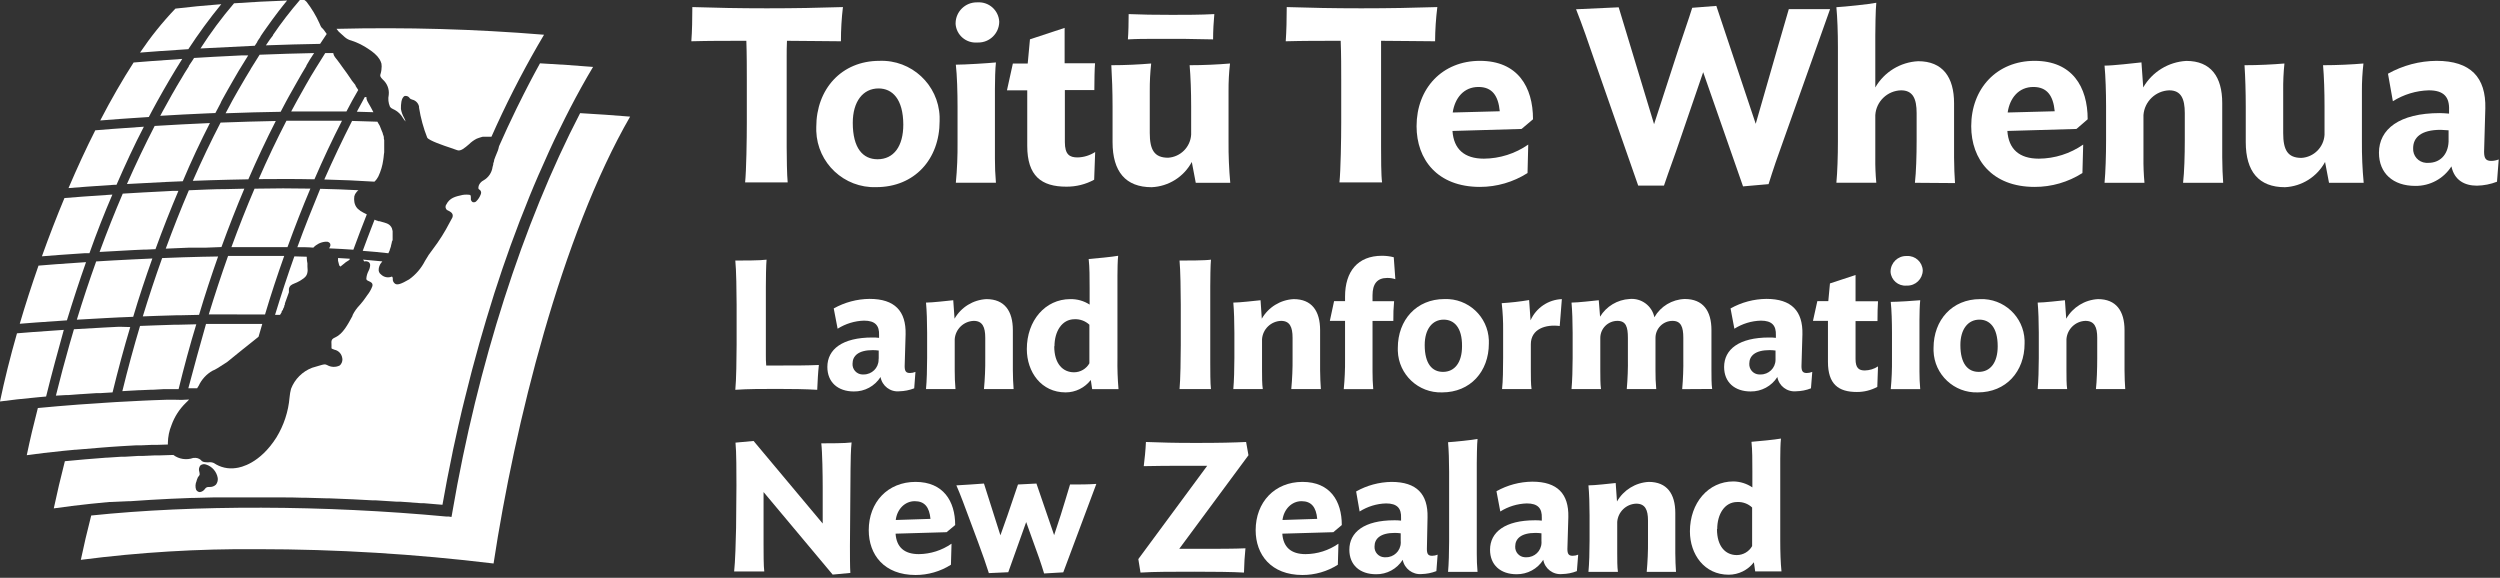 <?xml version="1.0" encoding="utf-8"?>
<svg xmlns="http://www.w3.org/2000/svg" height="98" viewBox="0 0 424 98" width="424">
  <rect x="0" y="0" width="424" height="98" fill="#333333" stroke="none"/>
  <g fill="#fff">
    <path d="m76.66 87.22-.09.46s-.29-.06-.42-.07h-.4c-20.86-1.95-42.8-2-60.28-.18-.68 2.65-1.27 5.17-1.76 7.52 9.95-1.29 19.97-1.89 30-1.81 13.37 0 26.73.82 40 2.43 3.58-23.59 11.51-55.61 23.16-75.79-2.72-.23-5.57-.42-8.48-.59-9.7 18.69-17.39 42.71-21.66 67.62 0 0-.07.41-.07.41z"/>
    <path d="m20.31 55.42h-.15l-2.35.12-5.27.3c-.25.86-.51 1.73-.76 2.61-.8 2.81-1.57 5.71-2.3 8.65l1.77-.1h.37l2.13-.16h.09l2.44-.16h.66l2.15-.13c.93-3.8 1.93-7.52 3-11.08 0 0-1.78-.05-1.78-.05z"/>
    <path d="m10.05 56c-3.67.24-6.22.45-7.17.53-1.16 4.06-2.13 7.95-2.88 11.56 1.74-.24 3.92-.48 6.5-.72l1.32-.12c.95-3.87 2-7.67 3-11.3 0 0-.77.05-.77.05z"/>
    <path d="m19.06 33c-3.94.25-6.82.48-8.13.59-1.34 3.21-2.62 6.52-3.82 9.88 1.38-.12 3.94-.31 7.3-.53h.76c1.23-3.48 2.54-6.81 3.89-9.94z"/>
    <path d="m14.59 44.46c-4.05.26-6.92.49-8.06.59-1.16 3.32-2.23 6.63-3.18 9.86 1.29-.11 3.68-.29 6.88-.5l1.12-.08c1.02-3.33 2.11-6.67 3.24-9.87z"/>
    <path d="m46.77 20.52c-3 .06-6.17.15-9.36.27-1.63 3.14-3.21 6.46-4.71 9.88 2-.08 4.06-.14 6.1-.19l3.32-.07c1.48-3.41 3.04-6.73 4.65-9.89z"/>
    <path d="m22.44 44c-2.22.11-4.28.22-6.13.34-1.15 3.2-2.25 6.52-3.28 9.88 1.54-.1 3.2-.19 5-.28l2.35-.12h.12l2.09-.09c1-3.37 2.11-6.69 3.25-9.89 0 0-3.4.16-3.4.16z"/>
    <path d="m34.76 43.54h-.16c-2.35.05-4.74.13-7.1.23-1.15 3.2-2.25 6.52-3.28 9.89l2.43-.09 3.3-.1h.65l3.16-.07c1-3.37 2.1-6.7 3.23-9.9z"/>
    <path d="m48 30.36c1.84 0 3.62 0 5.33.05 1.47-3.41 3.04-6.76 4.67-9.93h-9.42c-1.63 3.15-3.21 6.47-4.71 9.9 0 0 4.13-.02 4.13-.02z"/>
    <path d="m59.73 13.73-.06-.07-.07-.12-.79-1.15-.81-1.11-.26-.37c-.19-.26-.36-.5-.5-.68l-.2-.25c-.09-.12-.17-.21-.23-.3s-.12-.18-.17-.28c-.04-.09-.08-.19-.1-.29v-.11h-1.38c-.51.79-1 1.64-1.58 2.53s-1.11 1.85-1.68 2.83l-1.36 2.42-.48.88-.27.5-.4.74h9.37c.64-1.23 1.28-2.42 2-3.64l-.46-.7v-.11s-.57-.72-.57-.72z"/>
    <path d="m40.21 53.33h4.74c1-3.38 2.11-6.71 3.25-9.92h-9.52c-1.14 3.21-2.24 6.54-3.27 9.91 1.59.02 3.24 0 4.8 0z"/>
    <path d="m11.62 31.9c1.61-.13 4.3-.34 7.77-.56h.37c1.48-3.4 3-6.7 4.64-9.85-4.22.28-7.23.52-8.24.61-1.55 3.06-3.07 6.36-4.54 9.8z"/>
    <path d="m43.17 32c-1.37 3.19-2.68 6.52-3.92 9.91h9.51c1.23-3.4 2.53-6.73 3.88-9.92-2.99-.06-6.17-.06-9.47.01z"/>
    <path d="m35.6 20.87c-3.08.13-6.23.3-9.37.49-1.62 3.14-3.2 6.45-4.7 9.85 2.2-.13 4.43-.25 6.64-.35l2.83-.12c1.43-3.41 3-6.74 4.6-9.87z"/>
    <path d="m37.56 41.9c1.23-3.38 2.53-6.71 3.88-9.9l-3 .07c-2.15 0-4.3.12-6.41.2-1.37 3.2-2.68 6.52-3.92 9.9l4.04-.17h2.85z"/>
    <path d="m66.59 40.72v-1.53c-.03-.16-.07-.32-.12-.47-.03-.09-.08-.17-.13-.25s-.12-.16-.19-.23c-.1-.1-.22-.19-.35-.26l-.25-.11c-.26-.1-.5-.16-.75-.23l-.45-.13h-.16l-.31-.12h-.07l-.28-.14-.39 1c-.56 1.43-1.1 2.87-1.62 4.29 1.47.11 2.93.25 4.35.41.04-.08.08-.16.11-.25l.12-.26v-.06l.2-.58v-.07l.15-.6v-.1c.06-.1.1-.2.14-.31z"/>
    <path d="m27.89 32.45c-2.37.12-4.74.24-7.07.39-1.37 3.19-2.69 6.51-3.93 9.89 1.77-.11 3.71-.21 5.77-.32l1.78-.08h.36l1.57-.07c1.23-3.38 2.54-6.71 3.89-9.89h-.93z"/>
    <path d="m37.57 17.13c.25-.46.5-.91.75-1.35l.24-.43c.31-.56.62-1.1.93-1.63s.68-1.17 1-1.72c.54-.9 1.08-1.77 1.61-2.61h-1l-4.77.24-3.42.2-.21.34-.67 1v.08l-.63 1-.12.19-.59 1-.19.31-.55.92-.27.48-.49.84-1.58 2.85-.43.8c2.65-.16 5.3-.3 7.9-.41l1.45-.06c.29-.56.58-1.1.86-1.63 0 0 .18-.41.18-.41z"/>
    <path d="m34 8.22 1.57-.08 7.64-.38.44-.67v-.08l.52-.76v-.06l.5-.74.53-.75c1.47-2.09 2.68-3.63 3.49-4.61-3 .1-6 .26-9 .47-2.07 2.42-3.97 4.98-5.69 7.66z"/>
    <path d="m42.43 11.87-.74 1.22-1.37 2.35c-.23.39-.46.8-.69 1.22l-.24.43-.53 1-.23.43c-.13.23-.25.46-.37.69 3.22-.12 6.35-.21 9.34-.25l.63-1.2.26-.49c.17-.3.33-.6.49-.9l1.37-2.43c.55-1 1.09-1.89 1.61-2.76v-.07c.2-.34.4-.66.59-1l.72-1.11c-3 .06-6.07.15-9.24.28-.46.71-.94 1.48-1.43 2.28 0 0-.17.31-.17.31z"/>
    <path d="m17 20.43c1.59-.13 4.48-.35 8.24-.59l.64-1.21.74-1.36c1.41-2.55 2.85-5 4.29-7.28-4.28.28-7.27.53-8.25.61-1.88 2.92-3.79 6.22-5.66 9.83z"/>
    <path d="m29.75 1.46c-2.21 2.31-4.21 4.81-6 7.46 1.63-.13 4.51-.35 8.19-.58 1.73-2.64 3.59-5.19 5.59-7.63-2.85.22-5.46.47-7.78.75z"/>
    <path d="m23.56 66.18h.16l1.87-.08h.34l1.78-.1h2.58c.92-3.75 1.91-7.43 3-11l-2.87.07h-.69l-3.32.11-2.66.1c-1.06 3.54-2.07 7.26-3 11.06l1-.06s1.81-.1 1.81-.1z"/>
    <path d="m51.6 47.12c.51-.4.66-1 .54-1.92v-.53c-.06-.29-.1-.59-.11-.89v-.24l-2.11-.06c-1.14 3.21-2.24 6.54-3.27 9.92h.84l.1-.15.18-.3v-.13l.23-.32v-.08l.2-.4v-.12c0-.09.09-.18.12-.27v-.17l.68-1.89v-.58c.11-.57.5-.74.92-.91.61-.23 1.17-.55 1.68-.96z"/>
    <path d="m29.84 67.8h-1.67l-2.31.08-1.8.08-4.4.23-1.85.12-4.45.3c-2.45.19-4.79.38-6.94.59-.72 2.77-1.35 5.44-1.88 8 1.74-.25 3.88-.5 6.23-.74l2-.19h.14c1.4-.13 2.84-.25 4.32-.36l1.42-.11 1.78-.12.83-.05 1.78-.1h.85l1.82-.08h.88l1.88-.06v-.27c.02-1.03.22-2.05.61-3 .51-1.44 1.35-2.74 2.44-3.8.19-.18.38-.36.55-.56l-1.28.06s-.95-.02-.95-.02z"/>
    <path d="m64 20.64c-1.42-.05-2.86-.1-4.29-.13-1.61 3.16-3.19 6.49-4.71 9.93 3 .07 5.81.2 8.5.37.28-.25.5-.56.67-.89.42-.89.7-1.84.83-2.81.03-.15.05-.29.06-.44 0-.29.08-.57.1-.85v-.4c.01-.23.01-.47 0-.7v-.94l-.06-.29v-.22c0-.14-.07-.26-.11-.38l-.06-.17c0-.15-.1-.31-.16-.47l-.37-.93s-.4-.68-.4-.68z"/>
    <path d="m50.43 41.92c.9 0 1.81 0 2.71.08.52-.56 1.23-.92 2-1h.41c.33.1.43.27.46.38.06.2.02.41-.12.57v.06l-.06.11c1.43.06 2.8.14 4.1.23.39-1.06.77-2.09 1.16-3.11s.75-1.94 1.12-2.88l-.19-.1-.38-.19c-.34-.16-.66-.38-.94-.64-.11-.11-.22-.24-.3-.37-.19-.3-.3-.65-.32-1-.03-.19-.03-.39 0-.58v-.15c.03-.13.07-.25.13-.37.03-.06.07-.12.11-.18.05-.09.12-.18.19-.26l.14-.14.14-.12c-2.08-.11-4.25-.19-6.48-.24-1.31 3.18-2.65 6.51-3.88 9.9z"/>
    <path d="m57.72 45.22.28-.22.11-.09c.35-.32.74-.6 1.15-.83l.07-.2-2-.12v.47l.15.57c0 .07.05.13.07.19v.07c.12.05.15.11.17.16z"/>
    <path d="m62.24 17c-.05-.12-.08-.24-.09-.37v-.17c-.09.01-.19.01-.28 0-.47.84-.91 1.66-1.35 2.49l2.81.08c-.3-.61-.58-1.09-.79-1.44s-.23-.43-.3-.59z"/>
    <path d="m45.76 6.71-.57.84-.09.14c3.16-.12 6.24-.2 9.19-.25.39-.59.76-1.15 1.12-1.68l-.12-.17-.2-.28-.23-.31-.29-.3c-.09 0-.38-.71-.38-.72-.58-1.3-1.32-2.53-2.19-3.66-.11-.12-.24-.23-.38-.32h-.76c-1.63 1.89-3.16 3.87-4.56 5.93v.07z"/>
    <path d="m41.06 59.34 1.13-.9 1.66-1.33c.21-.73.42-1.46.63-2.17h-9.54c-1 3.5-2 7.16-3 10.91h1.49l.27-.43c.5-1.08 1.33-1.98 2.37-2.56l.32-.14.11-.06.32-.18.1-.06 1.57-1z"/>
    <path d="m66.66 18.5c.09.05.18.09.27.13.59.31 1.07.79 1.4 1.37.13.22.29.42.46.61-.07-.23-.16-.45-.27-.66-.26-.45-.43-.94-.52-1.45v-.23c0-.4 0-1.73.66-2h.2c.26.01.5.16.63.39.07.1.19.15.41.23.59.13 1.04.59 1.17 1.18v.19c.28 1.74.74 3.45 1.39 5.09.32.5 2.78 1.34 4 1.74l1.08.38c.6.23 1.28-.39 2-1 .38-.38.83-.71 1.31-.95l.38-.14.38-.12.26-.07h1.48c2.35-5.3 4.97-10.47 7.86-15.49l1.06-1.81c-11.71-.96-23.46-1.29-35.2-1 .22.33.49.62.8.86.19.16.4.34.61.55.32.28.71.48 1.12.58 1.05.34 2.04.84 2.95 1.47.53.34 1.02.74 1.45 1.2.11.13.21.26.3.4l.06.08c.15.25.27.51.34.79v.08c.04.25.04.49 0 .74v.08c-.02.22-.05.43-.11.64l-.1.36c0 .21 0 .35.44.78.73.65 1.11 1.61 1 2.58-.14.67-.07 1.37.2 2 .03.06.07.11.12.15.05.05.1.1.15.14h.06c.06.06.12.1.2.13z"/>
    <path d="m83.25 23.61.01-.02h-.01z"/>
    <path d="m61.75 44.33h.08c.26-.06.53 0 .74.15.14.13.21.31.21.5-.02.35-.12.69-.29 1-.2.39-.33.83-.36 1.27 0 .22.09.29.43.44s.71.31.6.83c-.21.57-.52 1.11-.9 1.58l-.2.29c-.3.45-.64.88-1 1.29-.51.52-.94 1.12-1.27 1.78v.1c-.79 1.44-1.61 3.06-2.93 3.66-.69.3-.68.56-.64 1.25v.5c0 .17 0 .16.5.34.69.14 1.21.7 1.32 1.39.11.48-.06.99-.45 1.3-.67.32-1.46.29-2.1-.08-.39-.19-.49-.16-1.43.12l-1.12.33c-1.65.63-2.95 1.93-3.58 3.57-.12.47-.21.95-.25 1.44-.2 2.41-.97 4.75-2.23 6.81-2.8 4.41-6 5.09-6.88 5.19-1.31.2-2.64-.11-3.73-.85-.3-.13-.62-.17-.94-.12-.47 0-1 0-1.27-.4-.34-.29-.78-.41-1.22-.34h-.08c-1.13.4-2.4.21-3.36-.51l-2.49.08h-.78l-2 .09h-.76l-2.14.13h-.65l-2.43.16h-.15c-2.43.18-4.78.38-7 .6-.72 2.81-1.35 5.5-1.88 8 2-.29 4.06-.54 6.21-.77 1-.11 2.09-.22 3.15-.31h.26l3.13-.14h.28c1.09-.08 2.2-.16 3.32-.22 2.29-.14 4.64-.25 7-.33h.33l3.4-.09h11.8c1.16 0 2.32.02 3.48.06h.54l3.51.1h.41l3.63.15h.06l3.62.19h.53l3.46.22h.63l3.47.26h.51l3.19.27c.23-1.3.47-2.59.71-3.88l.12-.63c.26-1.36.54-2.72.82-4.07l.15-.76c.29-1.35.58-2.7.88-4l.14-.61c.32-1.4.64-2.8 1-4.18s.69-2.78 1.05-4.15l.15-.58c.34-1.3.7-2.6 1.06-3.89l.19-.7c.37-1.29.74-2.57 1.12-3.84l.17-.56c.4-1.33.81-2.67 1.23-4 .42-1.32.85-2.62 1.29-3.91l.17-.5c.43-1.24.86-2.46 1.29-3.67l.23-.62c.44-1.21.89-2.4 1.34-3.59l.2-.5c.47-1.23 1-2.46 1.45-3.66.5-1.22 1-2.42 1.52-3.61l.19-.42c.49-1.14 1-2.26 1.5-3.37l.25-.55c.51-1.1 1-2.18 1.55-3.26l.22-.44c.54-1.12 1.1-2.22 1.66-3.31 1.26-2.43 2.57-4.8 3.89-7-2.91-.24-5.87-.44-9-.61l-.92 1.69-.6 1.13-.52 1c-.26.51-.52 1-.79 1.54l-.27.55-.85 1.7c-1.07 2.19-2.08 4.37-3 6.46-.09.48-.25.94-.46 1.38l-.17.41-.07.2c-.06.13-.09.24-.13.34v.11c0 .14-.09.29-.14.44v.09c0 .19-.09.35-.12.52-.12.97-.7 1.82-1.55 2.3-.32.16-.58.43-.74.75-.06.15-.24.64 0 .77.3.14.43.5.3.8-.17.48-.45.91-.82 1.26-.16.13-.38.16-.57.1-.23-.14-.35-.4-.3-.66 0-.17 0-.47-.12-.56-.43-.07-.86-.07-1.29 0-1.23.27-2.19.48-2.78 1.66-.2.3-.13.71.18.92.05.04.11.06.17.08.36.18.64.34.74.66.06.24 0 .5-.14.7-.08.14-.19.36-.34.62-.82 1.6-1.78 3.13-2.87 4.56-.5.63-.95 1.3-1.34 2-.63 1.24-1.55 2.31-2.68 3.12-1.38.8-2 1-2.39.74-.27-.19-.42-.51-.39-.84.02-.14-.03-.28-.14-.38-.63.27-1.36.13-1.85-.35-.32-.22-.47-.62-.38-1v-.1c.02-.07.05-.14.08-.21v-.1l.14-.25v-.06l.21-.28.07-.09.1-.13c-1.08-.11-2.17-.21-3.27-.3.08.09.14.19.18.3zm-25.13 37.87c-.29.27-.67.41-1.06.39h-.19c-.24 0-.44.1-.59.3-.2.31-.52.52-.88.57h-.07c-.25-.04-.47-.2-.58-.43-.15-.47-.12-.98.08-1.43 0-.1.07-.2.09-.3.06-.23.18-.45.35-.63.08-.07.12-.18.09-.28 0-.13-.03-.26-.06-.39-.13-.37-.05-.78.2-1.08.27-.2.62-.25.93-.14 1.05.32 1.82 1.22 2 2.3.05.4-.06.8-.31 1.12z"/>
    <g transform="translate(117.25 .395)">
      <path d="m25.37 6.605c-3 0-5.67-.08-9.15-.08-.05.92-.05 2-.05 2.69v15.33c0 1.6.05 4.87.17 6h-7.22c.21-2 .29-7.4.29-10.13v-7.34c0-1.64 0-4.33-.08-6.55-3.49 0-6.35 0-9.33.08.13-1.68.17-3.86.17-5.8 4 .13 7.9.21 12.64.21s8.87-.08 12.9-.21c-.23 1.92-.34 3.86-.34 5.8z"/>
      <path d="m31.35 31.345c-5.43.18-9.98-4.08-10.16-9.51v-.69c0-6.43 4.28-11.22 10.71-11.22 5.43-.21 10 4.03 10.21 9.46v.75c0 6.47-4.24 11.21-10.76 11.21zm.4-16.74c-2.64 0-4.37 2.22-4.37 5.83 0 4.33 1.73 6.18 4.2 6.18 2.74 0 4.37-2.19 4.37-5.88-.02-4.34-1.86-6.13-4.2-6.13z"/>
      <path d="m48.47 6.815c-1.87.14-3.51-1.26-3.65-3.13v-.14c.02-1.98 1.65-3.56 3.62-3.54h.16c1.9-.1 3.52 1.37 3.62 3.27v.05c-.03 1.95-1.64 3.52-3.59 3.49zm-3.61 23.79c.22-2.29.31-4.59.29-6.89v-6c0-2.43-.08-5.33-.29-7.14 1.51 0 5.54-.25 6.8-.38-.12 1.09-.17 3-.17 4.5v11.82c0 1.36.05 2.72.17 4.08h-6.8z"/>
      <path d="m68.32 30.085c-1.44.79-3.07 1.19-4.71 1.18-4.24 0-6.64-1.81-6.64-6.93v-9.41h-3.44l1-4.54h2.52l.38-4.11 5.88-1.94v6h5.16c-.08.93-.12 3-.12 4.54h-5v8.83c0 2.1.79 2.6 2.14 2.6 1.07-.02 2.1-.34 3-.92z"/>
      <path d="m85.55 30.605-.67-3.53c-1.36 2.53-3.94 4.15-6.81 4.28-4.41 0-6.63-2.64-6.63-7.64v-6.11c0-2.4-.09-5-.21-6.94 2.35 0 4.79-.12 6.76-.29-.17 1.54-.25 3.08-.24 4.63v7.14c0 2.86.76 4.21 3.11 4.21 2.1-.13 3.78-1.81 3.91-3.91v-4.84c0-2.4-.09-5-.26-6.94 2.36 0 4.88-.12 6.85-.29-.18 1.55-.26 3.1-.25 4.66v8.57c-.02 2.34.08 4.67.29 7zm2.94-24.32c-1.85 0-3.36-.09-5-.09h-4.45c-2 0-3.44 0-5 .09.09-1 .13-3 .13-4.29 2.39.09 4.11.13 7.35.13 2.23 0 4.83 0 7.18-.13-.12 1.21-.21 2.89-.21 4.28z"/>
      <path d="m126.14 6.605c-3 0-5.67-.08-9.16-.08v18.02c0 1.6 0 4.87.17 6h-7.23c.21-2 .3-7.4.3-10.13v-7.34c0-1.64 0-4.33-.09-6.55-3.48 0-6.34 0-9.32.08.12-1.68.17-3.86.17-5.8 4 .13 7.89.21 12.64.21s8.86-.08 12.9-.21c-.24 1.92-.37 3.86-.38 5.8z"/>
      <path d="m140.81 21.475-11.72.34c.21 3.07 2 4.7 5.33 4.7 2.69-.02 5.31-.85 7.52-2.39l-.12 4.83c-2.41 1.53-5.21 2.35-8.07 2.35-7.23 0-10.75-4.66-10.75-10.29 0-6.43 4.36-11.09 10.75-11.09s9 4.41 9 9.91c0 0-1.94 1.64-1.94 1.64zm-3.7-3c-.25-2.65-1.3-4.12-3.61-4.12-2.48 0-4 1.85-4.37 4.33 0 0 7.98-.21 7.98-.21z"/>
      <path d="m185.51 22.605c-1.3 3.57-2.05 5.79-2.81 8.23l-4.33.38-6.76-19.37-4 11.68c-.8 2.4-1.72 4.79-2.65 7.56h-4.37l-7.47-21.38c-.88-2.6-2.06-6-3.07-8.53l7.23-.33 6 19.82 4.16-12.81c.55-1.68 1.81-5.29 2.31-6.93l4.09-.32 6.68 20 3.61-12.56 2-6.89h7s-7.62 21.45-7.62 21.45z"/>
      <path d="m207.52 30.605c.21-1.81.29-4.71.29-7.14v-4.68c0-2.43-.63-3.86-2.64-3.86-2.32.06-4.22 1.88-4.37 4.2v7.27c-.02 1.4.04 2.8.17 4.2h-6.77c.17-1.81.26-4.54.26-7v-16c0-2.44-.09-5-.26-6.77 1.47-.08 5.51-.5 6.77-.75-.13 1.09-.17 4.83-.17 5.58v8.78c1.51-2.62 4.25-4.3 7.27-4.45 4.15 0 6.09 2.69 6.09 7.14v9.2c0 1.47.08 3.24.16 4.33 0 0-6.8-.05-6.8-.05z"/>
      <path d="m234.92 21.475-11.72.34c.21 3.07 2 4.7 5.34 4.7 2.69-.02 5.31-.85 7.52-2.39l-.13 4.83c-2.42 1.54-5.24 2.36-8.11 2.35-7.22 0-10.75-4.66-10.75-10.29 0-6.43 4.37-11.09 10.75-11.09s9 4.41 9 9.91c0 0-1.9 1.64-1.9 1.64zm-3.69-3c-.25-2.65-1.31-4.12-3.62-4.12-2.47 0-4 1.85-4.36 4.33z"/>
      <path d="m253 30.605c.21-1.81.29-4.71.29-7.14v-4.68c0-2.43-.63-3.86-2.64-3.86-2.31.08-4.2 1.89-4.37 4.2v7.14c-.02 1.45.04 2.9.17 4.34h-6.77c.17-1.81.26-4.71.26-7.14v-5.8c0-2.44-.09-5.12-.26-6.93 1.47 0 5-.42 6.26-.55l.3 4.25c1.52-2.64 4.27-4.33 7.31-4.5 4.16 0 6.09 2.69 6.09 7.14v9.2c0 1.47.08 3.24.16 4.33z"/>
      <path d="m277.75 30.605-.67-3.53c-1.36 2.52-3.95 4.15-6.81 4.28-4.41 0-6.64-2.64-6.64-7.64v-6.11c0-2.4-.08-5-.21-6.94 2.36 0 4.79-.12 6.77-.29-.16 1.55-.23 3.1-.21 4.66v7.14c0 2.86.75 4.21 3.1 4.21 2.1-.13 3.78-1.81 3.91-3.91v-4.87c0-2.4-.08-5-.25-6.94 2.35 0 4.87-.12 6.85-.29-.18 1.55-.27 3.1-.26 4.66v8.57c-.02 2.34.08 4.67.3 7z"/>
      <path d="m286.22 25.515c0-4 3.45-6.73 10.34-6.73.46 0 1 .05 1.55.09v-.59c.09-2.23-.88-3.36-3.44-3.36-2.16.06-4.26.7-6.09 1.85l-.83-4.67c2.52-1.41 5.35-2.16 8.24-2.18 5.79 0 8.4 2.82 8.27 8.07l-.21 7.35c0 1.17.34 1.55 1.22 1.55.43 0 .86-.09 1.26-.25l-.29 3.78c-1.08.42-2.24.65-3.4.67-2.11 0-3.83-.92-4.33-3.27-1.33 2.09-3.65 3.34-6.13 3.31-3.76 0-6.16-2.14-6.16-5.62zm11.81-1.91v-1.9c-.46 0-.88-.08-1.35-.08-3.36 0-4.66 1.34-4.66 3.11-.08 1.29.89 2.4 2.18 2.49h.38c1.93.02 3.36-1.33 3.45-3.61z"/>
      <path d="m21.35 65.715c-2-.12-4.37-.15-6.79-.15s-5 0-7.1.15c.16-1.49.22-5.61.22-7.63v-6.82c0-2-.06-6-.22-7.47 1.21 0 4.28 0 5.3-.15-.09.9-.12 3.38-.12 4.58v11.63c0 .44 0 1.18.06 1.74h2.51c2.39 0 4.44 0 6.42-.09-.15 1.36-.21 2.69-.28 4.21z"/>
      <path d="m23.07 61.845c0-3 2.54-5 7.63-5 .34 0 .74 0 1.14.06v-.44c.07-1.64-.65-2.48-2.54-2.48-1.59.04-3.14.52-4.49 1.37l-.66-3.44c1.86-1.04 3.95-1.6 6.08-1.62 4.28 0 6.2 2.08 6.11 6l-.16 5.42c0 .87.25 1.15.9 1.15.32 0 .64-.07.93-.19l-.21 2.79c-.8.31-1.65.48-2.51.5-1.54.16-2.93-.9-3.2-2.42-.98 1.55-2.7 2.48-4.53 2.45-2.72 0-4.49-1.58-4.49-4.15zm8.71-1.4v-1.39c-.33-.04-.67-.07-1-.07-2.48 0-3.44 1-3.44 2.3-.06.95.67 1.77 1.62 1.83h.27c1.38 0 2.51-1.09 2.53-2.47v-.2h.03z"/>
      <path d="m49.63 65.605c.16-1.75.24-3.51.22-5.27v-3.45c0-1.8-.47-2.86-1.95-2.86-1.71.06-3.1 1.39-3.23 3.1v5.27c0 1.07.03 2.14.13 3.2h-5c.13-1.33.19-3.47.19-5.27v-4.28c0-1.8-.06-3.78-.19-5.12 1.09 0 3.69-.31 4.62-.4l.22 3.13c1.12-1.95 3.15-3.2 5.4-3.32 3.07 0 4.49 2 4.49 5.27v6.79c0 1.09.06 2.39.13 3.2h-5.03z"/>
      <path d="m67.55 51.265v-2.73c0-1.79 0-3.62-.16-5 1.12-.09 4.06-.37 5-.55-.09.8-.12 2.32-.12 3.38v14c-.03 1.75.03 3.5.18 5.24h-4.47l-.23-1.56c-1.02 1.33-2.6 2.11-4.27 2.11-4.13 0-6.58-3.45-6.58-7.35 0-4.81 3.1-8.47 7.38-8.47 1.16-.02 2.3.3 3.27.93zm-6 7.07c0 3 1.49 4.41 3.35 4.41 1.08 0 2.08-.58 2.61-1.52v-6.55c-.68-.63-1.58-.97-2.51-.93-2.16 0-3.41 2.08-3.41 4.59z"/>
      <path d="m82.8 65.605c.15-1.49.21-5.46.21-7.47v-6.87c0-2-.06-6-.21-7.47 1.21 0 4.31 0 5.33-.15-.09.9-.12 3.38-.12 4.58v12.9c0 1.18 0 3.6.12 4.47h-5.33z"/>
      <path d="m101.75 65.605c.16-1.75.24-3.51.22-5.27v-3.45c0-1.8-.46-2.86-1.95-2.86-1.71.06-3.1 1.39-3.23 3.1v5.27c0 1.09 0 2.39.13 3.2h-5c.12-1.33.18-3.47.18-5.27v-4.28c0-1.8-.06-3.78-.18-5.12 1.08 0 3.69-.31 4.62-.4l.21 3.13c1.12-1.95 3.15-3.2 5.4-3.32 3.07 0 4.49 2 4.49 5.27v6.79c0 1.09.07 2.39.13 3.2h-5.02z"/>
      <path d="m119.4 46.955c-.45-.15-.92-.22-1.39-.21-1.68 0-2.48 1-2.48 2.94v1h3.66c-.1 1.11-.15 2.23-.13 3.35h-3.53v8.57c0 1 .03 2 .12 3h-5c.16-1.68.24-3.37.22-5.06v-6.52h-2.58l.72-3.35h1.86v-.77c0-4.28 2.17-6.92 6.26-6.92.67 0 1.35.08 2 .25z"/>
      <path d="m127.33 66.155c-4.02.13-7.38-3.02-7.51-7.04v-.51c0-4.74 3.17-8.28 7.91-8.28 4.01-.15 7.38 2.97 7.53 6.98v.56c0 4.74-3.13 8.29-7.93 8.29zm.27-12.34c-1.95 0-3.22 1.64-3.22 4.31 0 3.19 1.27 4.55 3.1 4.55 2 0 3.23-1.61 3.23-4.34.04-3.22-1.37-4.52-3.11-4.52z"/>
      <path d="m147.28 54.895c-2.39-.31-4.9.5-4.9 3.1v4.4c0 1.09 0 2.39.12 3.2h-5c.15-1.33.18-3.47.18-5.27v-4.62c.02-1.56-.06-3.13-.24-4.68 1.56-.1 3.11-.27 4.65-.53l.24 3.44c.94-2.11 3-3.51 5.31-3.6z"/>
      <path d="m168.05 65.605c.15-1.75.22-3.51.19-5.27v-3.45c0-1.8-.38-2.86-1.83-2.86-1.59 0-2.88 1.28-2.89 2.87v5.5c-.01 1.07.03 2.14.13 3.2h-5c.15-1.75.22-3.51.19-5.27v-3.44c0-1.8-.31-2.86-1.77-2.86-1.6 0-2.9 1.29-2.91 2.89v5.48c0 1.09 0 2.39.12 3.2h-5c.12-1.33.19-3.47.19-5.27v-4.28c0-1.8-.07-3.78-.19-5.12 1.09 0 3.69-.31 4.62-.4l.22 2.79c1.07-1.76 2.94-2.88 5-3 1.99-.19 3.81 1.14 4.21 3.1 1.06-1.86 3.01-3.03 5.15-3.1 3.1 0 4.53 2 4.53 5.27v6.79c0 1.09 0 2.39.12 3.2z"/>
      <path d="m175.16 61.845c0-3 2.55-5 7.63-5 .34 0 .75 0 1.15.06v-.44c.06-1.64-.65-2.48-2.54-2.48-1.6.04-3.15.52-4.5 1.37l-.65-3.44c1.86-1.04 3.95-1.6 6.08-1.62 4.28 0 6.2 2.08 6.11 6l-.16 5.42c0 .87.25 1.15.9 1.15.32 0 .64-.07.93-.19l-.22 2.79c-.8.32-1.65.48-2.51.5-1.53.15-2.93-.9-3.19-2.42-.98 1.55-2.7 2.47-4.53 2.45-2.73 0-4.5-1.58-4.5-4.15zm8.72-1.4v-1.39c-.33-.04-.67-.07-1-.07-2.49 0-3.45 1-3.45 2.3-.05.96.68 1.78 1.64 1.83h.26c1.39.02 2.53-1.08 2.55-2.46z"/>
      <path d="m201.14 65.225c-1.07.57-2.26.87-3.47.86-3.13 0-4.9-1.33-4.9-5.11v-6.95h-2.54l.74-3.35h1.86l.28-3 4.34-1.43v4.46h3.81c-.06.69-.09 2.24-.09 3.35h-3.72v6.45c0 1.55.59 1.93 1.58 1.93.79-.02 1.57-.25 2.23-.69z"/>
      <path d="m206.08 48.045c-1.38.11-2.59-.93-2.69-2.31v-.11c.03-1.46 1.23-2.63 2.7-2.6h.09c1.41-.07 2.6 1.02 2.67 2.43v.02c-.03 1.45-1.22 2.6-2.67 2.57zm-2.66 17.56c.16-1.69.23-3.39.21-5.09v-4.44c0-1.8-.06-3.94-.21-5.27 1.11 0 4.09-.19 5-.28-.09.81-.13 2.23-.13 3.32v8.76c0 1 .04 2 .13 3z"/>
      <path d="m218.18 66.155c-4.01.13-7.37-3.02-7.5-7.03v-.51c0-4.74 3.16-8.28 7.9-8.28 4.01-.15 7.39 2.98 7.54 6.99v.55c0 4.73-3.13 8.28-7.94 8.28zm.28-12.34c-1.95 0-3.23 1.64-3.23 4.31 0 3.19 1.28 4.55 3.11 4.55 2 0 3.22-1.61 3.22-4.34 0-3.22-1.37-4.52-3.1-4.52z"/>
      <path d="m238.22 65.605c.15-1.33.22-3.47.22-5.27v-3.45c0-1.8-.47-2.86-2-2.86-1.71.06-3.09 1.4-3.22 3.1v5.27c0 1.09 0 2.39.12 3.2h-5c.12-1.33.19-3.47.19-5.27v-4.28c0-1.8-.07-3.78-.19-5.12 1.09 0 3.69-.31 4.62-.4l.22 3.13c1.12-1.95 3.15-3.2 5.39-3.32 3.07 0 4.5 2 4.5 5.27v6.79c0 1.09.06 2.39.12 3.2h-4.97z"/>
      <path d="m7.59 89.125.06-7.2c0-2 0-5.76-.16-7.25l3.07-.28 11.72 14v-6.13c0-2-.06-6-.24-7.47 1.21 0 4.09 0 5.14-.15-.12.9-.18 3.38-.18 4.58l-.1 13c0 1.21 0 3.69.07 4.55l-3 .28-11.72-14v9c0 1.21 0 3.6.12 4.47h-5.11c.17-1.42.3-5.39.33-7.4z"/>
      <path d="m43.29 89.865-8.65.25c.15 2.26 1.45 3.47 3.94 3.47 1.99-.02 3.92-.64 5.55-1.77l-.1 3.57c-1.79 1.14-3.88 1.74-6 1.74-5.34 0-7.94-3.45-7.94-7.6 0-4.75 3.23-8.19 7.94-8.19s6.72 3.27 6.72 7.32zm-2.73-2.26c-.19-2-1-3-2.67-3s-3 1.36-3.22 3.19z"/>
      <path d="m48.67 91.665-1.49-4c-.68-1.83-1.61-4.37-2.23-5.74.5 0 4.16-.28 4.68-.31l2.79 8.78 1.21-3.41 1.77-5.21 3.13-.16 3 8.75 1.12-3.41c.18-.62 1.36-4.35 1.58-5.18 1.74 0 3 0 4.46-.1l-5.61 15-3.25.19c-.47-1.58-1.15-3.54-1.93-5.62l-1.11-3.1-3.04 8.51-3.29.15c-.45-1.45-1.1-3.28-1.79-5.14z"/>
      <path d="m94.49 76.815-11.74 15.87h3.72c2.67 0 5.74 0 7.51-.09-.13 1.24-.22 2.63-.25 4.12-1.86-.12-5.43-.15-8.43-.15-3.57 0-6.82 0-9.12.15l-.37-2.29 11.68-15.82h-3.41c-2.76 0-5.21 0-7.35.06.15-1.15.31-2.76.37-4.1 3.07.1 4.4.16 8.49.16s6.36-.06 8.5-.16z"/>
      <path d="m108.88 89.865-8.65.25c.15 2.26 1.46 3.47 3.94 3.47 2-.01 3.94-.63 5.58-1.77l-.1 3.57c-1.79 1.14-3.87 1.74-6 1.74-5.33 0-7.94-3.45-7.94-7.6 0-4.75 3.23-8.19 7.94-8.19s6.67 3.26 6.67 7.32zm-2.73-2.26c-.18-2-1-3-2.66-3s-3 1.36-3.23 3.19z"/>
      <path d="m111.6 92.845c0-3 2.54-5 7.63-5 .34 0 .74 0 1.14.06v-.44c.07-1.64-.65-2.48-2.54-2.48-1.59.04-3.14.52-4.49 1.37l-.59-3.4c1.83-1.03 3.9-1.59 6-1.62 4.28 0 6.2 2.08 6.11 6l-.11 5.38c0 .87.24 1.15.89 1.15.32 0 .64-.07.93-.19l-.21 2.79c-.8.31-1.65.48-2.51.5-1.53.13-2.91-.91-3.2-2.42-.98 1.55-2.69 2.48-4.52 2.45-2.76 0-4.53-1.58-4.53-4.15zm8.71-1.4v-1.39c-.33-.04-.67-.07-1-.07-2.48 0-3.44 1-3.44 2.3-.06.95.67 1.77 1.62 1.83h.27c1.38.03 2.52-1.06 2.56-2.44v-.23z"/>
      <path d="m128.34 96.605c.12-1.33.18-3.35.18-5.18v-11.82c0-1.8-.06-3.66-.18-5 1.08-.06 4.06-.37 5-.55-.1.8-.13 3.56-.13 4.12v15.32c0 1.03.03 2.07.13 3.1h-5z"/>
      <path d="m135.46 92.845c0-3 2.55-5 7.63-5 .34 0 .75 0 1.15.06v-.44c.06-1.64-.65-2.48-2.54-2.48-1.6.05-3.15.52-4.5 1.37l-.65-3.44c1.86-1.04 3.95-1.6 6.08-1.62 4.28 0 6.2 2.08 6.11 6l-.16 5.42c0 .87.25 1.15.9 1.15.32 0 .64-.07.93-.19l-.22 2.79c-.8.32-1.65.48-2.51.5-1.53.15-2.93-.9-3.19-2.42-.98 1.55-2.7 2.47-4.53 2.45-2.73 0-4.5-1.58-4.5-4.15zm8.72-1.4v-1.39c-.33-.04-.67-.07-1-.07-2.48 0-3.45 1-3.45 2.3-.05.96.68 1.78 1.64 1.83h.26c1.38.03 2.52-1.06 2.56-2.44v-.23z"/>
      <path d="m162.03 96.605c.16-1.75.24-3.51.22-5.27v-3.45c0-1.8-.47-2.86-2-2.86-1.71.06-3.09 1.4-3.22 3.1v5.27c0 1.09 0 2.39.12 3.2h-5c.13-1.33.19-3.47.19-5.27v-4.28c0-1.8-.06-3.78-.19-5.12 1.09 0 3.69-.31 4.62-.4l.22 3.13c1.12-1.95 3.15-3.2 5.39-3.32 3.07 0 4.5 2 4.5 5.27v6.79c0 1.09.06 2.39.12 3.2h-4.97z"/>
      <path d="m179.95 82.265v-2.73c0-1.79 0-3.62-.15-5 1.12-.09 4.06-.37 5-.55-.09.8-.12 2.32-.12 3.38v14c0 1.8.06 3.72.21 5.15h-4.46l-.22-1.55c-1.02 1.33-2.6 2.11-4.28 2.11-4.12 0-6.57-3.45-6.57-7.35 0-4.81 3.1-8.47 7.38-8.47 1.15.02 2.26.37 3.21 1.01zm-6 7.07c0 3 1.49 4.41 3.35 4.41 1.08 0 2.08-.58 2.61-1.52v-6.55c-.68-.64-1.59-.97-2.52-.93-2.16 0-3.4 2.08-3.4 4.59z"/>
    </g>
  </g>
</svg>